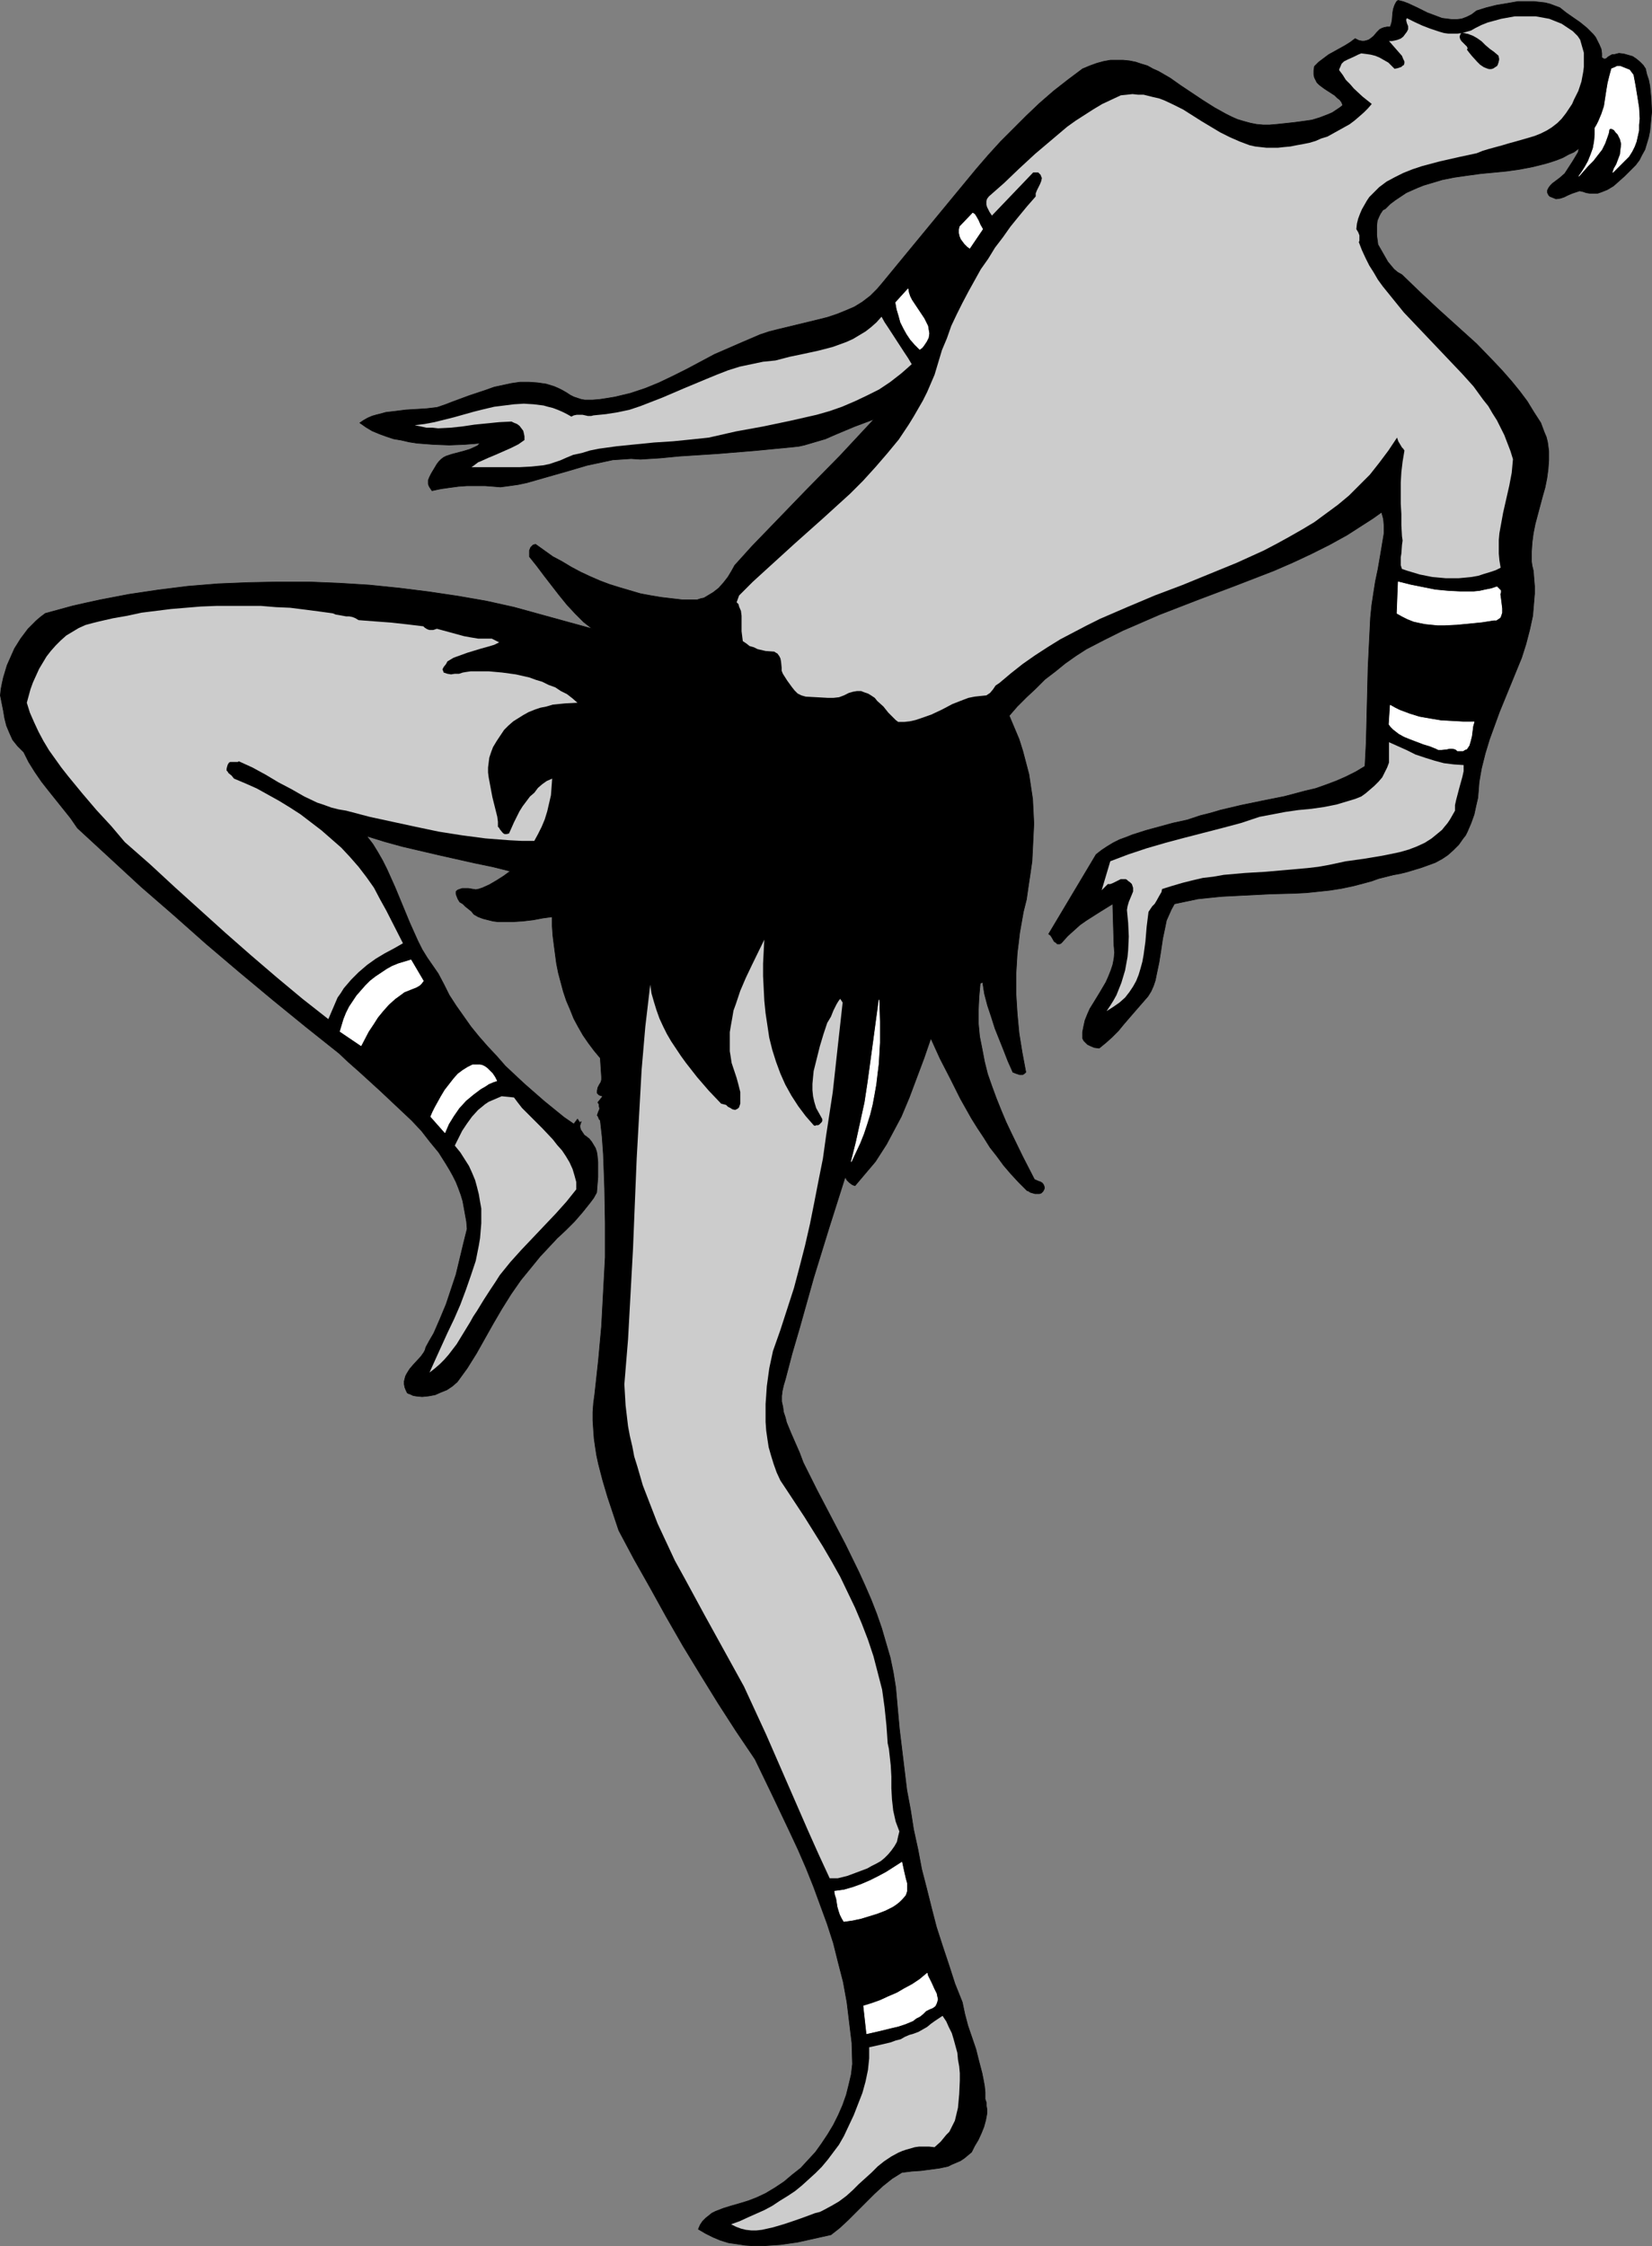 <?xml version="1.0" encoding="UTF-8" standalone="no"?>
<svg
   version="1.0"
   width="114.552mm"
   height="155.711mm"
   id="svg19"
   sodipodi:docname="Tribal Dancer.wmf"
   xmlns:inkscape="http://www.inkscape.org/namespaces/inkscape"
   xmlns:sodipodi="http://sodipodi.sourceforge.net/DTD/sodipodi-0.dtd"
   xmlns="http://www.w3.org/2000/svg"
   xmlns:svg="http://www.w3.org/2000/svg">
  <rect width="100%" height="100%" fill="#808080" stroke="none"/>
  <sodipodi:namedview
     id="namedview19"
     pagecolor="#ffffff"
     bordercolor="#000000"
     borderopacity="0.25"
     inkscape:showpageshadow="2"
     inkscape:pageopacity="0.0"
     inkscape:pagecheckerboard="0"
     inkscape:deskcolor="#d1d1d1"
     inkscape:document-units="mm" />
  <defs
     id="defs1">
    <pattern
       id="WMFhbasepattern"
       patternUnits="userSpaceOnUse"
       width="6"
       height="6"
       x="0"
       y="0" />
  </defs>
  <path
     style="fill:#000000;fill-opacity:1;fill-rule:evenodd;stroke:#000000;stroke-width:0.162px;stroke-linecap:round;stroke-linejoin:round;stroke-miterlimit:4;stroke-dasharray:none;stroke-opacity:1"
     d="m 386.976,2.828 2.586,-0.808 2.586,-0.646 2.909,-0.485 2.747,-0.485 h 2.909 1.293 l 1.454,0.162 1.454,0.162 1.293,0.323 1.293,0.485 1.293,0.485 1.616,1.293 3.717,2.585 1.778,1.454 0.808,0.808 0.808,0.808 0.646,0.808 0.485,0.97 0.485,0.97 0.485,1.131 0.162,1.131 v 1.131 l 0.323,0.162 0.162,0.162 h 0.485 l 0.323,-0.162 0.323,-0.323 0.808,-0.485 0.323,-0.162 h 0.485 l 1.293,-0.323 1.293,0.162 1.131,0.323 1.131,0.323 0.97,0.646 0.97,0.808 0.808,0.808 0.646,0.97 0.323,1.454 0.485,1.454 0.323,1.616 0.323,3.232 0.162,3.555 -0.162,1.616 -0.162,1.778 -0.162,1.616 -0.323,1.616 -0.485,1.616 -0.485,1.616 -0.808,1.454 -0.646,1.293 -0.97,1.293 -1.454,1.454 -1.454,1.454 -1.454,1.293 -1.454,1.293 -1.616,0.97 -0.808,0.323 -0.808,0.323 -0.97,0.323 h -0.97 -0.97 l -0.97,-0.162 -0.485,-0.162 -0.485,-0.162 -0.808,-0.162 -0.97,0.323 -0.97,0.323 -1.131,0.485 -0.97,0.485 -0.97,0.323 -1.131,0.162 -0.808,-0.323 -0.808,-0.323 -0.323,-0.323 -0.162,-0.323 -0.162,-0.323 v -0.646 l 0.323,-0.646 0.485,-0.646 0.485,-0.485 0.646,-0.485 0.646,-0.485 0.646,-0.485 1.293,-1.131 2.101,-3.232 0.97,-1.616 0.485,-0.808 0.162,-0.97 -1.293,0.97 -1.454,0.646 -1.454,0.808 -1.616,0.646 -1.454,0.485 -1.616,0.485 -3.232,0.808 -3.394,0.646 -3.394,0.485 -6.788,0.646 -3.555,0.485 -3.394,0.485 -3.232,0.646 -3.232,0.97 -1.616,0.485 -1.616,0.646 -1.454,0.646 -1.454,0.646 -1.454,0.97 -1.454,0.97 -1.293,0.97 -1.293,1.293 -0.646,0.323 -0.323,0.485 -0.323,0.485 -0.323,0.646 -0.485,1.131 -0.162,1.293 v 1.293 1.293 l 0.323,2.424 1.293,2.262 1.293,2.262 0.808,0.97 0.808,0.97 0.97,0.808 1.131,0.646 4.687,4.525 4.848,4.525 5.01,4.525 5.01,4.525 4.687,4.848 2.263,2.424 2.263,2.585 2.101,2.585 1.939,2.585 1.778,2.909 1.778,2.747 0.485,1.293 0.485,1.293 0.485,1.131 0.323,1.293 0.162,1.131 0.162,1.293 v 2.424 l -0.162,2.262 -0.323,2.424 -0.485,2.424 -0.646,2.262 -0.646,2.424 -0.646,2.424 -0.646,2.424 -0.485,2.424 -0.323,2.424 -0.162,2.424 v 2.585 l 0.162,1.131 0.323,1.293 0.162,2.101 0.162,1.939 v 1.939 l -0.162,1.939 -0.162,1.939 -0.162,1.939 -0.808,3.717 -0.97,3.717 -1.131,3.555 -1.454,3.555 -1.454,3.555 -2.909,7.11 -1.293,3.555 -1.293,3.555 -1.131,3.717 -0.97,3.878 -0.323,1.778 -0.323,1.939 -0.162,2.101 -0.162,1.939 -0.485,2.101 -0.485,2.262 -0.808,2.262 -0.97,2.262 -0.485,0.97 -0.646,0.808 -1.131,1.616 -1.454,1.454 -1.454,1.293 -1.454,0.97 -1.778,0.97 -1.778,0.646 -1.778,0.646 -3.717,1.131 -1.939,0.485 -1.778,0.323 -3.879,0.97 -1.778,0.646 -1.778,0.485 -3.071,0.808 -3.071,0.646 -3.071,0.485 -3.071,0.323 -3.071,0.323 -3.232,0.162 -6.303,0.162 -6.303,0.323 -6.303,0.323 -3.232,0.323 -3.071,0.323 -3.071,0.646 -3.071,0.646 -0.808,1.454 -0.646,1.454 -0.646,1.454 -0.323,1.616 -0.646,3.07 -0.485,3.232 -0.485,3.07 -0.646,3.07 -0.323,1.616 -0.485,1.454 -0.646,1.454 -0.808,1.293 -3.232,3.717 -3.071,3.555 -1.454,1.778 -1.616,1.616 -1.616,1.454 -1.778,1.454 -1.293,-0.162 -1.131,-0.485 -0.646,-0.323 -0.485,-0.485 -0.485,-0.485 -0.323,-0.646 v -1.616 l 0.323,-1.616 0.323,-1.454 0.646,-1.616 0.646,-1.454 0.808,-1.293 1.778,-2.909 1.616,-2.747 0.646,-1.454 0.646,-1.616 0.485,-1.454 0.323,-1.616 0.162,-1.616 -0.162,-1.778 -0.323,-10.988 v 0 l -3.394,2.101 -3.555,2.262 -1.616,1.131 -1.616,1.454 -1.616,1.454 -1.454,1.616 -0.323,0.323 -0.323,0.162 h -0.646 l -0.323,-0.323 -0.485,-0.323 -0.646,-1.131 -0.323,-0.485 -0.485,-0.323 12.444,-20.845 1.454,-1.131 1.454,-0.97 1.616,-0.97 1.616,-0.808 1.778,-0.646 1.616,-0.646 3.555,-1.131 3.555,-0.97 3.555,-0.97 3.717,-0.808 3.394,-1.131 2.586,-0.646 2.747,-0.808 5.495,-1.293 5.495,-1.131 5.656,-1.131 5.495,-1.454 2.747,-0.646 2.747,-0.97 2.586,-0.97 2.586,-1.131 2.586,-1.293 2.424,-1.454 0.323,-6.302 0.162,-6.464 0.323,-13.089 0.323,-6.625 0.323,-6.464 0.323,-3.232 0.485,-3.232 0.485,-3.07 0.646,-3.07 0.646,-3.717 0.646,-3.878 0.323,-1.939 v -1.939 l -0.162,-1.778 -0.485,-1.778 -2.263,1.616 -2.263,1.454 -4.525,2.909 -4.687,2.585 -4.848,2.424 -4.848,2.262 -4.848,2.101 -5.01,1.939 -5.01,1.939 -9.858,3.717 -10.02,3.878 -4.848,2.101 -4.848,2.101 -4.848,2.424 -4.687,2.424 -2.747,1.778 -2.747,1.939 -2.586,2.101 -2.747,2.101 -2.424,2.424 -2.424,2.262 -2.424,2.424 -2.101,2.424 1.293,3.07 1.293,3.07 0.97,3.07 0.808,3.07 0.808,3.07 0.485,3.232 0.485,3.232 0.162,3.232 0.162,3.232 -0.162,3.232 -0.162,3.393 -0.162,3.232 -0.485,3.393 -0.485,3.232 -0.485,3.393 -0.808,3.232 -0.485,2.747 -0.485,2.747 -0.323,2.747 -0.323,2.585 -0.162,2.747 -0.162,2.585 v 5.332 l 0.323,5.171 0.485,5.171 0.808,5.009 0.97,5.171 -0.323,0.323 -0.485,0.323 h -0.485 -0.323 l -0.97,-0.323 -0.808,-0.323 -1.293,-2.909 -1.131,-2.909 -2.263,-5.656 -0.97,-3.07 -0.97,-2.909 -0.808,-3.07 -0.485,-3.07 -0.646,0.323 -0.323,3.555 -0.162,3.393 v 3.555 l 0.323,3.393 0.646,3.232 0.646,3.393 0.808,3.232 1.131,3.232 1.131,3.07 1.293,3.232 1.293,3.07 1.454,3.07 2.909,5.979 3.071,5.979 1.131,0.485 0.485,0.162 0.485,0.323 0.323,0.485 0.162,0.485 v 0.485 l -0.162,0.323 -0.162,0.323 -0.485,0.485 -0.485,0.162 h -0.646 -0.485 l -1.131,-0.323 -0.323,-0.162 -0.162,-0.162 -0.485,-0.162 -2.101,-2.101 -2.101,-2.262 -1.939,-2.262 -1.778,-2.424 -1.778,-2.262 -1.616,-2.585 -1.616,-2.424 -1.616,-2.585 -2.909,-5.171 -2.586,-5.171 -2.747,-5.333 -2.424,-5.333 -1.778,5.171 -1.939,5.171 -1.939,5.171 -2.101,5.009 -1.293,2.424 -1.293,2.424 -1.293,2.424 -1.454,2.262 -1.454,2.262 -1.778,2.101 -1.778,2.101 -1.778,2.101 -0.485,-0.162 -0.323,-0.162 -0.646,-0.485 -0.646,-0.646 -0.485,-0.808 -2.101,6.625 -2.101,6.625 -4.04,13.089 -3.717,13.25 -1.939,6.625 -1.778,6.787 -0.485,1.616 -0.323,1.454 -0.162,1.293 v 1.454 l 0.323,1.454 0.162,1.293 0.485,1.454 0.323,1.293 1.131,2.747 1.131,2.585 1.131,2.585 0.97,2.585 3.555,7.11 3.717,7.11 3.717,7.11 3.555,7.272 1.616,3.555 1.616,3.717 1.454,3.717 1.293,3.717 1.131,3.878 1.131,3.878 0.808,3.878 0.646,4.04 0.485,5.494 0.485,5.332 0.646,5.333 0.646,5.333 0.646,5.333 0.97,5.171 0.808,5.171 1.131,5.171 0.97,5.171 1.293,5.009 1.293,5.171 1.293,5.009 1.616,5.009 1.616,4.848 1.616,5.009 1.939,4.848 0.646,3.07 0.808,3.07 2.101,6.14 0.808,3.232 0.808,3.07 0.323,1.616 0.323,1.778 0.162,1.616 v 1.778 l 0.323,0.97 v 0.808 l 0.162,0.97 v 0.97 l -0.323,1.778 -0.485,1.778 -0.646,1.616 -0.808,1.778 -0.97,1.616 -0.808,1.616 -0.97,0.808 -0.97,0.808 -0.97,0.646 -1.131,0.485 -1.131,0.485 -0.97,0.485 -2.263,0.485 -2.424,0.323 -2.424,0.323 -2.424,0.162 -2.586,0.323 -1.293,0.808 -1.293,0.808 -2.424,1.939 -2.263,2.101 -2.263,2.262 -2.263,2.262 -2.263,2.262 -2.263,2.101 -2.263,1.778 -4.363,0.97 -4.363,0.97 -4.525,0.646 -2.424,0.162 -2.263,0.162 h -2.263 l -2.263,-0.162 -2.101,-0.323 -2.263,-0.323 -2.101,-0.646 -1.939,-0.808 -1.939,-0.97 -1.939,-1.131 0.485,-1.131 0.646,-0.97 0.808,-0.808 0.808,-0.646 0.808,-0.646 0.97,-0.485 2.101,-0.808 2.101,-0.646 2.263,-0.646 2.101,-0.646 2.101,-0.808 2.424,-1.131 2.424,-1.454 2.424,-1.616 2.101,-1.778 2.263,-1.778 1.939,-2.101 1.939,-2.101 1.616,-2.262 1.616,-2.424 1.454,-2.424 1.293,-2.585 1.131,-2.585 0.97,-2.747 0.646,-2.585 0.646,-2.747 0.323,-2.747 -0.162,-5.494 -0.646,-5.332 -0.646,-5.333 -0.97,-5.333 -1.293,-5.009 -1.293,-5.171 -1.616,-5.009 -1.778,-4.848 -1.778,-4.848 -1.939,-4.848 -2.101,-4.848 -2.263,-4.848 -4.525,-9.534 -4.525,-9.372 -5.01,-7.433 -4.687,-7.272 -4.687,-7.595 -4.525,-7.433 -4.363,-7.595 -4.202,-7.595 -4.202,-7.433 -4.04,-7.595 -2.909,-8.726 -1.293,-4.363 -1.131,-4.363 -0.485,-2.262 -0.323,-2.101 -0.323,-2.262 -0.162,-2.262 -0.162,-2.424 v -2.262 l 0.162,-2.262 0.323,-2.424 0.97,-8.888 0.808,-8.888 0.485,-9.049 0.485,-9.049 v -9.049 l -0.162,-9.049 -0.162,-4.525 -0.162,-4.363 -0.323,-4.525 -0.485,-4.363 -0.323,-0.323 -0.162,-0.485 -0.162,-0.323 -0.162,-0.162 0.162,-0.485 0.162,-0.485 0.162,-0.323 0.162,-0.485 -0.162,-0.646 v -0.485 l -0.323,-0.485 1.293,-1.616 -0.485,-0.162 -0.485,-0.162 -0.323,-0.323 -0.162,-0.162 v -0.323 -0.323 l 0.162,-0.808 0.323,-0.646 0.485,-0.808 0.162,-0.646 v -0.323 -0.323 l -0.323,-5.009 -1.616,-1.939 -1.454,-1.939 -1.454,-2.101 -1.293,-2.262 -1.131,-2.101 -0.97,-2.424 -0.97,-2.262 -0.808,-2.424 -0.646,-2.424 -0.646,-2.424 -0.485,-2.424 -0.323,-2.424 -0.323,-2.424 -0.323,-2.585 -0.162,-2.424 v -2.424 l -2.424,0.323 -2.586,0.485 -2.747,0.323 -2.586,0.162 h -2.586 -1.293 l -1.293,-0.162 -1.293,-0.323 -1.293,-0.323 -1.293,-0.485 -1.131,-0.646 -0.646,-0.808 -0.808,-0.646 -0.808,-0.646 -0.323,-0.323 -0.323,-0.323 -0.808,-0.485 -0.485,-0.808 -0.323,-0.808 -0.162,-0.485 v -0.646 l 0.323,-0.323 0.323,-0.162 0.97,-0.323 h 0.808 0.808 l 1.939,0.323 0.808,-0.162 0.97,-0.323 1.778,-0.808 1.939,-1.131 1.778,-1.131 1.778,-1.293 -4.525,-1.131 -4.687,-0.97 -9.373,-2.101 -4.848,-1.131 -4.848,-1.131 -4.687,-1.293 -4.687,-1.454 1.616,2.101 1.293,2.101 1.293,2.262 1.131,2.262 2.101,4.686 1.939,4.686 1.939,4.686 2.101,4.686 1.131,2.262 1.293,2.101 1.454,2.101 1.454,2.101 1.454,2.747 1.454,2.909 1.778,2.747 1.939,2.747 1.939,2.747 2.101,2.585 2.263,2.585 2.424,2.585 2.263,2.585 2.586,2.424 2.424,2.262 2.586,2.262 2.586,2.262 2.586,2.101 2.586,2.101 2.586,1.778 0.97,-1.293 0.646,0.97 0.323,-0.323 -0.162,0.485 -0.162,0.485 v 0.485 l 0.162,0.646 0.323,0.485 0.323,0.485 0.323,0.485 0.485,0.323 0.808,0.646 0.646,0.808 0.485,0.808 0.485,0.808 0.323,0.97 0.162,0.97 0.162,1.778 v 1.939 1.939 l -0.323,4.04 -0.808,1.454 -0.97,1.293 -1.939,2.424 -2.101,2.424 -2.263,2.262 -2.263,2.101 -2.263,2.424 -2.263,2.424 -2.101,2.585 -1.454,1.778 -1.454,1.778 -2.586,3.717 -2.424,3.878 -2.263,3.878 -4.363,7.756 -2.424,3.878 -1.293,1.778 -1.293,1.778 -1.293,1.131 -1.454,0.97 -1.616,0.646 -1.454,0.646 -1.778,0.323 -1.616,0.162 -1.616,-0.162 -0.808,-0.162 -0.646,-0.323 -0.485,-0.162 -0.323,-0.162 -0.162,-0.323 -0.162,-0.323 -0.323,-0.808 -0.162,-0.808 v -0.808 l 0.162,-0.646 0.162,-0.646 0.323,-0.646 0.808,-1.293 0.97,-1.131 1.939,-2.101 0.808,-1.131 0.323,-0.646 0.162,-0.646 0.97,-1.778 1.131,-1.939 1.616,-3.717 1.616,-3.878 1.293,-3.878 1.293,-3.878 0.97,-4.04 0.97,-4.04 0.97,-3.878 -0.162,-1.939 -0.323,-1.778 -0.323,-1.778 -0.323,-1.778 -0.485,-1.616 -0.646,-1.778 -0.646,-1.616 -0.808,-1.616 -0.808,-1.454 -0.97,-1.616 -1.939,-3.07 -2.263,-2.747 -2.263,-2.909 -2.586,-2.747 -2.747,-2.585 -5.495,-5.171 -5.495,-5.009 -2.747,-2.424 -2.586,-2.424 -8.727,-6.948 -8.727,-7.11 -8.727,-7.272 -8.565,-7.272 -8.565,-7.595 -8.565,-7.433 -8.404,-7.756 -8.242,-7.595 -1.778,-2.585 -3.879,-4.848 -1.939,-2.424 -1.778,-2.262 -1.778,-2.585 -1.616,-2.585 -0.646,-1.293 -0.646,-1.293 -0.808,-0.808 -0.808,-0.808 -0.646,-0.808 -0.646,-0.808 -0.808,-1.778 -0.808,-1.939 -0.485,-1.939 -0.323,-1.939 -0.808,-4.04 0.162,-1.616 0.323,-1.616 0.323,-1.454 0.485,-1.616 0.485,-1.616 0.646,-1.454 0.646,-1.454 0.646,-1.454 0.808,-1.293 0.808,-1.293 0.97,-1.293 0.97,-1.293 1.131,-1.131 0.97,-0.97 1.131,-0.97 1.293,-0.97 3.555,-0.97 3.555,-0.97 3.555,-0.808 3.717,-0.808 7.596,-1.454 7.596,-1.131 7.757,-0.97 7.919,-0.646 7.919,-0.323 7.919,-0.162 h 7.919 l 7.919,0.323 7.919,0.485 7.919,0.808 7.757,0.97 7.596,1.131 7.434,1.293 7.272,1.616 20.524,5.656 -2.263,-1.778 -2.263,-2.262 -2.101,-2.262 -2.101,-2.585 -3.879,-5.009 -1.939,-2.585 -1.939,-2.424 v -1.131 -0.485 l 0.323,-0.808 0.323,-0.323 0.323,-0.323 0.646,-0.162 2.263,1.616 2.263,1.616 2.424,1.293 2.424,1.454 2.424,1.293 2.424,1.131 2.586,1.131 2.586,0.97 2.586,0.808 2.747,0.808 2.747,0.808 2.586,0.485 2.909,0.485 2.747,0.323 2.747,0.323 h 2.909 0.97 l 0.97,-0.323 0.808,-0.162 0.808,-0.485 0.808,-0.485 0.808,-0.485 1.454,-1.131 1.293,-1.454 1.131,-1.454 0.97,-1.616 0.808,-1.454 4.525,-5.009 4.687,-4.848 9.212,-9.534 9.212,-9.372 8.889,-9.534 -2.586,0.97 -2.586,0.97 -5.01,2.101 -2.586,1.131 -2.747,0.808 -2.747,0.808 -1.454,0.323 -1.454,0.162 -5.01,0.485 -5.01,0.485 -9.858,0.808 -10.02,0.646 -5.01,0.485 -2.586,0.162 -2.586,0.162 -2.424,-0.162 -2.424,0.162 -2.424,0.162 -2.263,0.485 -2.263,0.485 -2.263,0.485 -4.363,1.293 -2.263,0.646 -2.263,0.646 -4.525,1.293 -2.263,0.646 -2.263,0.485 -2.263,0.323 -2.424,0.323 -1.939,-0.162 -2.101,-0.162 h -2.263 -2.424 l -2.263,0.162 -2.424,0.323 -2.263,0.323 -2.263,0.485 -0.323,-0.485 -0.323,-0.485 -0.162,-0.323 -0.162,-0.485 v -0.97 l 0.323,-0.808 0.485,-0.97 0.485,-0.808 0.485,-0.808 0.485,-0.808 0.485,-0.646 0.646,-0.646 0.646,-0.485 0.646,-0.323 1.454,-0.485 3.071,-0.808 1.616,-0.485 1.454,-0.646 0.646,-0.323 0.646,-0.646 -4.04,0.323 -4.04,0.162 -4.202,-0.162 -4.202,-0.323 -2.101,-0.323 -2.101,-0.485 -1.939,-0.323 -1.939,-0.646 -1.778,-0.646 -1.939,-0.808 -1.616,-0.97 -1.616,-1.131 0.97,-0.646 1.131,-0.646 1.131,-0.485 1.131,-0.323 1.293,-0.323 1.131,-0.323 2.747,-0.323 2.586,-0.323 2.747,-0.162 2.586,-0.162 2.747,-0.323 1.939,-0.646 2.101,-0.808 4.363,-1.616 4.363,-1.454 2.263,-0.808 2.263,-0.485 2.263,-0.485 2.263,-0.323 h 2.263 l 2.263,0.162 2.263,0.323 2.101,0.646 1.131,0.485 0.97,0.485 1.131,0.646 0.97,0.646 0.97,0.485 0.97,0.323 0.97,0.323 0.97,0.162 h 1.939 l 1.939,-0.162 2.101,-0.323 1.939,-0.323 4.04,-0.97 1.939,-0.646 1.939,-0.646 3.555,-1.454 3.717,-1.777 3.555,-1.778 7.272,-3.878 3.717,-1.616 3.717,-1.616 2.263,-0.97 2.263,-0.97 2.424,-0.808 2.586,-0.646 10.02,-2.424 2.586,-0.646 2.424,-0.808 2.424,-0.97 2.263,-0.97 2.101,-1.293 2.101,-1.616 0.808,-0.808 0.97,-0.97 0.97,-1.131 0.808,-0.97 5.98,-7.272 12.121,-14.705 6.141,-7.433 3.071,-3.555 3.232,-3.555 3.394,-3.393 3.394,-3.393 3.394,-3.232 3.717,-3.232 3.717,-2.909 3.879,-2.909 1.939,-0.808 1.778,-0.646 1.778,-0.485 1.778,-0.323 h 1.778 1.616 l 1.616,0.162 1.616,0.323 1.454,0.485 1.616,0.485 1.454,0.808 1.454,0.646 3.071,1.778 2.747,1.939 5.818,3.878 3.071,1.939 2.909,1.616 1.616,0.808 1.454,0.646 1.616,0.485 1.778,0.485 1.616,0.323 1.778,0.162 h 1.616 l 1.939,-0.162 4.525,-0.485 2.424,-0.323 2.263,-0.323 2.101,-0.646 2.101,-0.808 1.131,-0.485 0.97,-0.646 0.97,-0.646 0.808,-0.646 -0.323,-0.808 -0.485,-0.646 -0.646,-0.485 -0.646,-0.646 -2.747,-1.778 -1.293,-0.97 -0.646,-0.646 -0.323,-0.646 -0.323,-0.646 -0.162,-0.808 v -0.97 l 0.162,-1.131 1.131,-1.131 1.293,-0.97 1.293,-0.97 1.454,-0.808 1.454,-0.808 1.454,-0.808 1.293,-0.808 1.293,-0.97 0.97,0.485 0.808,0.162 h 0.646 l 0.646,-0.162 0.485,-0.162 0.485,-0.323 0.808,-0.646 0.808,-0.97 0.808,-0.808 0.646,-0.323 0.485,-0.162 0.808,-0.162 h 0.808 l 0.323,-0.97 0.162,-0.808 0.162,-1.939 0.162,-0.97 0.323,-0.97 0.323,-0.646 0.323,-0.485 0.323,-0.162 1.293,0.323 1.293,0.485 2.424,1.131 2.586,1.293 2.586,0.97 1.293,0.485 1.293,0.162 1.293,0.162 h 1.293 l 1.293,-0.162 1.293,-0.485 1.293,-0.646 z"
     id="path1" />
  <path
     style="fill:#cccccc;fill-opacity:1;fill-rule:evenodd;stroke:none"
     d="m 413.48,9.453 0.646,0.97 0.323,1.131 0.323,1.131 0.323,1.131 v 1.293 1.131 1.293 l -0.162,1.293 -0.485,2.585 -0.808,2.424 -1.131,2.262 -0.485,1.131 -0.646,0.97 -0.97,1.454 -1.131,1.454 -1.131,1.131 -1.454,1.131 -1.293,0.808 -1.616,0.808 -1.616,0.646 -1.616,0.485 -3.394,0.97 -1.778,0.485 -1.616,0.485 -3.555,0.97 -1.616,0.485 -1.616,0.646 -2.263,0.485 -2.263,0.485 -5.01,1.131 -2.424,0.646 -2.424,0.646 -2.424,0.808 -2.424,0.97 -2.263,1.131 -2.101,1.131 -1.939,1.454 -1.778,1.778 -0.808,0.808 -0.646,0.97 -0.646,1.131 -0.646,1.131 -0.485,1.131 -0.485,1.293 -0.323,1.293 -0.162,1.454 0.485,0.808 0.323,0.808 v 0.97 0.485 l -0.162,0.323 0.808,2.101 0.97,2.101 0.97,1.939 1.131,1.778 1.131,1.939 1.293,1.778 2.747,3.393 2.747,3.393 3.071,3.232 3.071,3.232 3.071,3.232 3.071,3.232 3.071,3.232 2.909,3.232 2.586,3.555 1.293,1.616 1.131,1.939 1.131,1.778 0.97,1.939 0.97,1.939 0.808,2.101 0.808,2.101 0.646,2.101 -0.162,1.778 -0.162,1.778 -0.646,3.393 -0.808,3.555 -0.808,3.555 -0.646,3.555 -0.323,1.778 -0.162,1.778 v 1.778 1.778 l 0.162,1.778 0.323,1.939 -1.293,0.646 -1.454,0.485 -1.616,0.485 -1.454,0.485 -1.778,0.323 -1.616,0.162 -1.778,0.162 h -1.616 -1.778 l -1.778,-0.162 -1.778,-0.162 -1.616,-0.323 -1.616,-0.323 -1.616,-0.485 -1.616,-0.485 -1.454,-0.485 -0.323,-0.97 v -0.97 -1.131 l 0.162,-0.97 0.162,-2.262 0.162,-1.131 -0.162,-1.131 -0.162,-2.909 v -2.909 l -0.162,-2.747 v -2.747 -2.747 l 0.162,-2.747 0.323,-2.747 0.485,-2.909 -0.323,-0.485 -0.323,-0.323 -0.485,-0.808 -0.485,-0.808 -0.162,-0.485 -0.162,-0.485 -2.263,3.393 -2.424,3.232 -2.424,3.07 -2.747,2.747 -2.747,2.747 -2.909,2.424 -3.071,2.262 -3.071,2.262 -3.232,1.939 -3.394,1.939 -3.232,1.778 -3.394,1.778 -3.555,1.616 -3.555,1.616 -7.111,2.909 -7.111,2.909 -7.272,2.747 -7.272,3.07 -7.111,3.07 -3.555,1.778 -3.394,1.778 -3.394,1.778 -3.394,2.101 -3.232,2.101 -3.232,2.262 -3.071,2.424 -3.071,2.585 -0.485,0.323 -0.485,0.323 -0.646,0.97 -0.808,0.97 -0.485,0.323 -0.485,0.323 -1.616,0.162 -1.454,0.162 -1.616,0.323 -1.293,0.485 -2.909,1.131 -2.747,1.454 -2.747,1.293 -2.747,0.97 -1.454,0.485 -1.454,0.323 -1.454,0.162 h -1.616 l -0.646,-0.485 -0.646,-0.646 -1.293,-1.293 -1.293,-1.616 -1.616,-1.454 -0.646,-0.808 -0.97,-0.646 -0.808,-0.485 -0.97,-0.323 -0.808,-0.323 h -1.131 l -0.97,0.162 -1.131,0.323 -1.293,0.646 -1.293,0.485 -1.454,0.162 h -1.454 l -2.909,-0.162 -2.909,-0.162 -1.131,-0.323 -0.97,-0.485 -0.808,-0.808 -0.646,-0.808 -1.293,-1.778 -1.131,-1.778 -0.323,-0.808 v -0.808 l -0.162,-1.616 -0.162,-0.808 -0.323,-0.646 -0.485,-0.646 -0.323,-0.162 -0.485,-0.323 -2.263,-0.162 -2.101,-0.485 -0.97,-0.485 -1.131,-0.323 -0.808,-0.646 -0.97,-0.646 -0.162,-1.293 -0.162,-1.293 v -1.454 -1.293 -1.293 l -0.162,-1.293 -0.485,-1.131 -0.162,-0.646 -0.485,-0.485 0.646,-1.778 3.555,-3.555 3.717,-3.393 7.272,-6.625 7.434,-6.625 3.555,-3.232 3.555,-3.232 3.394,-3.393 3.232,-3.555 3.071,-3.555 3.071,-3.717 2.586,-3.878 1.293,-2.101 2.424,-4.201 1.131,-2.262 0.97,-2.262 0.97,-2.262 0.97,-3.232 0.97,-3.232 1.293,-3.07 1.131,-3.232 1.454,-3.07 1.454,-2.909 1.616,-3.07 1.616,-2.909 1.616,-2.909 1.939,-2.747 1.778,-2.909 2.101,-2.747 1.939,-2.747 2.101,-2.585 2.263,-2.747 2.263,-2.585 v -0.808 l 0.323,-0.808 0.485,-0.97 0.323,-0.646 0.323,-0.808 0.162,-0.808 -0.162,-0.323 -0.162,-0.485 -0.323,-0.323 -0.323,-0.323 h -1.293 l -10.828,11.311 -0.323,-0.485 -0.323,-0.485 -0.646,-1.293 -0.162,-0.646 v -0.808 l 0.162,-0.646 0.485,-0.646 4.04,-3.555 3.879,-3.717 4.202,-3.878 4.202,-3.555 4.202,-3.555 2.263,-1.616 2.263,-1.454 2.263,-1.454 2.424,-1.454 2.424,-1.131 2.424,-1.131 1.616,-0.162 1.454,-0.162 1.454,0.162 h 1.454 l 1.293,0.323 1.293,0.323 1.454,0.323 1.293,0.485 2.424,1.131 2.586,1.293 4.848,3.07 4.848,2.909 2.586,1.293 2.586,1.131 1.293,0.485 1.293,0.485 1.454,0.323 1.454,0.162 1.454,0.162 h 1.454 1.616 l 1.454,-0.162 1.778,-0.162 1.616,-0.323 1.778,-0.323 1.616,-0.323 1.616,-0.485 1.454,-0.646 1.616,-0.485 1.454,-0.808 1.454,-0.808 1.454,-0.808 1.454,-0.808 1.293,-0.97 1.131,-0.97 1.293,-1.131 1.131,-1.131 0.97,-1.131 -2.424,-1.939 -2.263,-2.101 -0.97,-1.131 -1.131,-1.131 -0.808,-1.293 -0.97,-1.293 0.162,-0.485 0.162,-0.323 0.323,-0.808 0.646,-0.646 0.97,-0.485 1.778,-0.808 0.97,-0.485 0.808,-0.323 1.293,0.162 1.131,0.162 1.293,0.323 1.131,0.485 1.131,0.646 1.131,0.646 0.808,0.808 0.808,0.808 0.808,-0.162 0.97,-0.323 0.323,-0.323 0.323,-0.162 0.162,-0.485 v -0.485 l -0.323,-0.646 -0.323,-0.808 -1.131,-1.293 -1.131,-1.293 -1.131,-1.293 h 0.808 l 0.808,-0.162 0.646,-0.162 0.808,-0.323 0.646,-0.485 0.485,-0.646 0.485,-0.646 0.323,-0.646 V 7.191 6.868 L 368.714,6.06 368.552,5.413 V 5.09 l 0.162,-0.323 1.939,0.97 2.101,0.97 2.101,0.808 2.424,0.808 1.131,0.323 1.131,0.162 h 1.293 1.131 l 1.293,-0.162 1.131,-0.323 1.131,-0.323 1.131,-0.646 1.616,-0.808 1.616,-0.646 1.778,-0.485 1.778,-0.485 1.778,-0.323 1.778,-0.323 h 1.939 1.778 1.778 l 1.778,0.323 1.778,0.323 1.616,0.646 1.616,0.646 1.454,0.97 1.454,0.97 z"
     id="path2" />
  <path
     style="fill:#000000;fill-opacity:1;fill-rule:evenodd;stroke:#000000;stroke-width:0.162px;stroke-linecap:round;stroke-linejoin:round;stroke-miterlimit:4;stroke-dasharray:none;stroke-opacity:1"
     d="m 392.632,14.624 0.162,0.646 v 0.485 l -0.162,0.646 -0.162,0.485 -0.162,0.323 -0.485,0.323 -0.485,0.323 -0.485,0.162 h -0.646 l -0.485,-0.162 -0.808,-0.323 -0.97,-0.646 -0.808,-0.808 -1.454,-1.616 -0.646,-0.808 -0.485,-0.646 0.162,-0.323 -0.162,-0.485 -0.485,-0.485 -0.97,-0.97 -0.323,-0.485 -0.162,-0.646 0.162,-0.485 0.162,-0.323 0.323,-0.162 1.454,0.323 1.293,0.485 1.131,0.646 1.131,0.808 0.97,0.97 1.131,0.97 1.131,0.808 z"
     id="path3" />
  <path
     style="fill:#ffffff;fill-opacity:1;fill-rule:evenodd;stroke:#ffffff;stroke-width:0.162px;stroke-linecap:round;stroke-linejoin:round;stroke-miterlimit:4;stroke-dasharray:none;stroke-opacity:1"
     d="m 428.025,19.633 0.485,2.585 0.485,2.909 0.485,3.07 0.162,2.909 -0.162,1.616 v 1.454 l -0.323,1.454 -0.323,1.454 -0.485,1.293 -0.646,1.293 -0.808,1.293 -1.131,1.131 -3.071,3.07 0.323,-0.97 0.646,-1.131 0.485,-1.293 0.485,-1.293 0.162,-1.454 0.162,-1.293 -0.162,-0.646 -0.162,-0.646 -0.323,-0.646 -0.323,-0.646 -0.485,-0.485 -0.485,-0.646 -0.323,-0.162 -0.323,-0.162 h -0.323 l -0.323,0.162 -0.162,0.97 -0.323,0.97 -0.646,1.778 -0.808,1.616 -1.131,1.454 -1.131,1.454 -1.293,1.293 -2.424,2.747 0.808,-1.131 0.808,-1.293 0.808,-1.454 0.646,-1.616 0.646,-1.778 0.323,-1.778 0.162,-1.778 v -1.778 l 0.485,-0.808 0.485,-0.97 0.808,-1.939 0.646,-1.939 0.323,-2.101 0.323,-2.101 0.323,-1.939 0.485,-1.939 0.485,-1.778 0.808,-0.323 0.646,-0.323 h 0.808 l 0.808,0.323 0.808,0.323 0.808,0.323 0.485,0.646 z"
     id="path4" />
  <path
     style="fill:#ffffff;fill-opacity:1;fill-rule:evenodd;stroke:#ffffff;stroke-width:0.162px;stroke-linecap:round;stroke-linejoin:round;stroke-miterlimit:4;stroke-dasharray:none;stroke-opacity:1"
     d="m 257.526,60.031 -3.394,5.009 -0.646,-0.485 -0.646,-0.646 -0.485,-0.646 -0.485,-0.646 -0.323,-0.808 -0.162,-0.808 V 60.193 l 0.162,-0.808 3.394,-3.555 0.485,0.323 0.323,0.485 0.646,1.131 0.485,1.131 z"
     id="path5" />
  <path
     style="fill:#ffffff;fill-opacity:1;fill-rule:evenodd;stroke:#ffffff;stroke-width:0.162px;stroke-linecap:round;stroke-linejoin:round;stroke-miterlimit:4;stroke-dasharray:none;stroke-opacity:1"
     d="m 241.042,91.541 -1.293,-1.293 -1.131,-1.293 -0.97,-1.454 -0.808,-1.454 -0.808,-1.616 -0.485,-1.778 -0.485,-1.616 -0.323,-1.778 3.232,-3.555 0.162,0.97 0.323,0.97 0.485,0.97 0.646,0.97 2.586,3.878 0.485,0.97 0.485,0.97 0.162,0.97 0.162,0.97 -0.162,1.131 -0.485,0.97 -0.646,0.97 -0.485,0.646 z"
     id="path6" />
  <path
     style="fill:#cccccc;fill-opacity:1;fill-rule:evenodd;stroke:none"
     d="m 238.941,95.42 -1.454,1.293 -1.293,1.131 -1.454,1.131 -1.454,1.131 -2.909,1.939 -3.232,1.616 -3.071,1.454 -3.394,1.454 -3.232,1.131 -3.394,0.97 -3.555,0.808 -3.555,0.808 -6.949,1.454 -7.111,1.293 -7.111,1.616 -4.525,0.485 -4.848,0.485 -5.01,0.323 -4.848,0.485 -4.848,0.485 -4.687,0.646 -2.424,0.485 -2.101,0.646 -2.263,0.485 -1.939,0.808 -1.454,0.646 -1.454,0.485 -1.454,0.485 -1.616,0.323 -3.071,0.323 -3.071,0.162 h -6.303 -3.232 -3.071 l 0.485,-0.323 0.646,-0.485 0.646,-0.485 0.808,-0.323 1.778,-0.808 1.939,-0.808 4.04,-1.778 1.939,-0.97 1.616,-1.131 v -0.97 l -0.162,-0.808 -0.162,-0.646 -0.485,-0.646 -0.485,-0.646 -0.646,-0.485 -0.808,-0.323 -0.646,-0.323 -3.232,0.162 -3.232,0.323 -3.232,0.323 -3.232,0.485 -3.071,0.323 -3.232,0.162 -1.454,-0.162 h -1.616 l -1.454,-0.323 -1.616,-0.323 2.586,-0.323 2.586,-0.485 5.172,-1.293 5.172,-1.454 2.586,-0.646 2.747,-0.646 2.586,-0.323 2.586,-0.323 2.586,-0.162 2.586,0.162 2.586,0.323 1.131,0.323 1.293,0.323 1.293,0.485 1.131,0.485 1.293,0.646 1.131,0.646 0.646,-0.323 0.808,-0.162 h 0.646 0.808 l 1.454,0.323 h 0.808 l 0.646,-0.162 3.232,-0.323 3.071,-0.485 3.071,-0.646 2.909,-0.97 2.909,-1.131 2.909,-1.131 5.656,-2.424 5.818,-2.424 2.747,-1.131 2.909,-1.131 3.071,-0.97 3.071,-0.646 3.071,-0.646 3.232,-0.323 3.717,-0.97 3.879,-0.808 3.717,-0.808 3.717,-0.97 3.555,-1.293 1.778,-0.808 1.616,-0.97 1.616,-0.97 1.454,-1.131 1.454,-1.293 1.293,-1.454 0.808,1.454 0.97,1.454 2.101,3.232 2.101,3.232 0.97,1.454 z"
     id="path7" />
  <path
     style="fill:#ffffff;fill-opacity:1;fill-rule:evenodd;stroke:#ffffff;stroke-width:0.162px;stroke-linecap:round;stroke-linejoin:round;stroke-miterlimit:4;stroke-dasharray:none;stroke-opacity:1"
     d="m 392.309,153.754 0.97,0.97 v 0.485 l -0.162,0.485 0.162,1.131 0.162,1.293 0.162,1.293 v 1.131 l -0.162,0.485 -0.162,0.485 -0.162,0.323 -0.485,0.323 -0.485,0.323 h -0.646 l -3.071,0.485 -3.232,0.323 -3.394,0.323 -3.232,0.162 h -1.778 l -1.616,-0.162 -1.616,-0.162 -1.616,-0.323 -1.454,-0.323 -1.616,-0.646 -1.293,-0.646 -1.454,-0.808 0.323,-8.241 3.232,0.808 3.232,0.646 3.232,0.646 3.394,0.323 3.232,0.162 h 1.778 1.616 l 1.616,-0.162 1.454,-0.323 1.616,-0.323 z"
     id="path8" />
  <path
     style="fill:#cccccc;fill-opacity:1;fill-rule:evenodd;stroke:none"
     d="m 93.976,162.48 2.101,0.162 2.101,0.162 4.363,0.323 4.363,0.485 4.04,0.485 0.323,0.323 0.485,0.323 0.323,0.162 0.485,0.162 h 0.97 l 0.97,-0.323 3.555,0.97 3.555,0.97 1.778,0.323 1.939,0.323 h 1.778 1.778 l 1.939,0.97 -1.293,0.646 -1.616,0.485 -1.778,0.485 -3.717,1.131 -1.778,0.646 -1.778,0.646 -1.616,0.97 -0.162,0.323 -0.162,0.323 -0.646,0.808 -0.162,0.323 -0.162,0.323 0.162,0.323 0.162,0.485 0.97,0.323 0.97,0.162 0.97,-0.162 h 1.131 l 0.97,-0.323 0.97,-0.162 1.131,-0.162 h 1.131 3.555 l 3.555,0.323 3.555,0.485 3.555,0.808 1.778,0.646 1.616,0.485 1.616,0.808 1.778,0.646 1.454,0.97 1.616,0.808 1.454,1.131 1.293,1.131 -3.232,0.162 -3.232,0.323 -1.616,0.485 -1.616,0.323 -1.454,0.485 -1.616,0.646 -1.454,0.808 -1.293,0.808 -1.293,0.808 -1.293,1.131 -1.131,1.131 -0.97,1.454 -0.97,1.454 -0.97,1.616 -0.485,1.293 -0.485,1.454 -0.162,1.293 -0.162,1.293 v 1.293 l 0.162,1.293 0.485,2.585 0.485,2.585 0.646,2.585 0.646,2.585 0.162,1.293 v 1.293 l 0.323,0.323 0.162,0.323 0.646,0.808 0.323,0.323 0.323,0.162 h 0.485 l 0.646,-0.162 1.293,-2.909 1.454,-2.909 0.808,-1.293 0.97,-1.293 0.97,-1.293 1.131,-0.97 0.97,-1.293 1.131,-0.97 1.131,-0.808 1.454,-0.646 -0.162,2.262 -0.162,2.101 -0.485,2.101 -0.485,2.101 -0.646,2.101 -0.808,1.939 -0.97,1.939 -0.97,1.778 h -3.232 l -3.232,-0.162 -6.303,-0.485 -6.141,-0.808 -6.141,-0.97 -6.141,-1.293 -5.98,-1.293 -5.98,-1.293 -6.141,-1.616 -1.939,-0.323 -1.939,-0.485 -1.778,-0.646 -1.939,-0.646 -3.394,-1.616 -3.394,-1.939 -3.394,-1.778 -3.232,-1.939 -3.555,-1.939 -1.778,-0.808 -1.778,-0.808 -0.323,0.162 h -1.454 -0.485 l -0.323,0.162 -0.323,0.485 -0.162,0.485 -0.162,0.646 v 0.485 l 0.323,0.323 0.162,0.323 0.808,0.646 0.646,0.808 3.071,1.293 2.909,1.293 2.909,1.616 2.909,1.616 2.909,1.778 2.747,1.778 2.747,2.101 2.747,2.101 2.586,2.262 2.586,2.262 2.263,2.424 2.263,2.585 2.101,2.747 1.939,2.747 1.616,3.07 1.616,2.909 4.363,8.564 -2.263,1.293 -2.424,1.293 -2.424,1.454 -2.263,1.616 -2.263,1.939 -1.939,1.939 -1.939,2.262 -0.808,1.293 -0.808,1.131 v 0 l -2.424,5.656 -6.788,-5.333 -6.788,-5.656 -6.788,-5.817 -6.626,-5.817 -13.252,-11.958 -6.464,-5.979 -6.626,-5.817 -3.555,-4.201 -3.879,-4.201 -3.717,-4.363 -3.717,-4.525 -1.778,-2.262 -1.616,-2.262 -1.616,-2.262 -1.454,-2.424 -1.293,-2.424 -1.131,-2.424 -1.131,-2.585 -0.808,-2.585 0.485,-1.778 0.485,-1.778 0.646,-1.778 0.808,-1.778 0.808,-1.778 0.97,-1.616 0.97,-1.616 1.131,-1.454 1.293,-1.454 1.293,-1.293 1.454,-1.293 1.616,-0.97 1.616,-0.97 1.778,-0.808 1.778,-0.485 1.939,-0.485 3.555,-0.808 3.717,-0.646 3.717,-0.808 3.879,-0.485 3.879,-0.485 3.879,-0.323 3.879,-0.323 4.04,-0.162 h 3.879 3.879 4.04 l 3.879,0.323 3.717,0.162 3.879,0.485 3.717,0.485 3.555,0.485 0.808,0.323 0.97,0.162 1.778,0.323 h 0.808 l 0.808,0.162 0.808,0.323 z"
     id="path9" />
  <path
     style="fill:#ffffff;fill-opacity:1;fill-rule:evenodd;stroke:#ffffff;stroke-width:0.162px;stroke-linecap:round;stroke-linejoin:round;stroke-miterlimit:4;stroke-dasharray:none;stroke-opacity:1"
     d="m 386.329,189.142 -0.323,1.131 -0.162,1.293 -0.162,1.293 -0.323,1.293 -0.323,1.131 -0.323,0.485 -0.323,0.485 -0.485,0.162 -0.485,0.323 h -0.646 -0.808 l -0.323,-0.323 -0.323,-0.162 -0.646,-0.162 h -0.808 l -0.646,0.162 -1.454,0.162 h -0.808 l -0.646,-0.323 -1.616,-0.646 -1.616,-0.485 -3.394,-1.293 -1.616,-0.646 -1.454,-0.808 -1.454,-1.131 -0.646,-0.646 -0.485,-0.646 0.323,-5.009 1.131,0.646 1.293,0.646 2.586,0.97 2.586,0.808 2.747,0.485 2.909,0.485 2.909,0.162 2.909,0.162 z"
     id="path10" />
  <path
     style="fill:#cccccc;fill-opacity:1;fill-rule:evenodd;stroke:none"
     d="m 383.582,200.454 v 1.616 l -0.323,1.454 -0.808,2.909 -0.808,3.07 -0.323,1.454 v 1.454 l -0.646,1.131 -0.646,1.131 -0.646,0.97 -0.808,0.97 -0.646,0.808 -0.97,0.808 -1.778,1.454 -1.778,1.131 -2.101,0.97 -2.101,0.808 -2.263,0.646 -2.263,0.485 -2.424,0.485 -4.848,0.808 -4.687,0.646 -2.263,0.485 -2.263,0.485 -2.747,0.485 -2.747,0.323 -5.495,0.485 -5.495,0.485 -5.495,0.323 -5.495,0.485 -2.747,0.485 -2.747,0.323 -2.747,0.646 -2.586,0.646 -2.747,0.808 -2.586,0.808 -0.162,0.808 -0.485,0.808 -0.808,1.454 -0.485,0.808 -0.646,0.646 -0.97,1.454 -0.485,3.878 -0.162,1.939 -0.162,1.939 -0.485,3.555 -0.323,1.778 -0.485,1.778 -0.485,1.616 -0.646,1.616 -0.808,1.454 -0.97,1.454 -1.131,1.454 -1.454,1.293 -1.616,1.131 -1.778,1.131 0.97,-1.454 0.808,-1.293 0.808,-1.454 0.646,-1.616 0.646,-1.616 0.485,-1.616 0.485,-1.616 0.323,-1.778 0.323,-1.778 0.162,-1.778 0.162,-3.555 -0.162,-3.555 -0.323,-3.393 0.162,-0.97 0.323,-1.131 0.808,-1.939 0.323,-0.808 v -0.97 l -0.162,-0.485 -0.162,-0.485 -0.485,-0.485 -0.485,-0.323 -0.323,-0.323 -0.323,-0.162 h -0.646 -0.646 l -0.646,0.323 -0.646,0.323 -0.646,0.323 -0.808,0.323 h -0.646 l -1.616,1.616 2.263,-7.595 4.687,-1.778 4.848,-1.616 5.01,-1.454 4.848,-1.293 5.01,-1.293 5.01,-1.293 4.848,-1.293 4.848,-1.616 3.394,-0.646 3.394,-0.646 3.394,-0.485 3.394,-0.323 3.394,-0.485 3.232,-0.646 3.232,-0.97 1.616,-0.485 1.616,-0.646 1.131,-0.808 1.131,-0.97 1.131,-0.97 1.131,-1.131 0.97,-1.131 0.646,-1.293 0.646,-1.293 0.485,-1.293 v -5.332 l 4.687,2.101 2.263,1.131 2.424,0.808 2.586,0.808 2.424,0.646 2.586,0.323 z"
     id="path11" />
  <path
     style="fill:#cccccc;fill-opacity:1;fill-rule:evenodd;stroke:none"
     d="m 213.245,294.823 0.323,0.162 0.323,-0.162 h 0.485 l 0.323,-0.162 0.323,-0.323 0.323,-0.323 0.162,-0.323 v -0.485 l -0.808,-1.454 -0.808,-1.454 -0.485,-1.616 -0.323,-1.454 -0.162,-1.616 v -1.616 l 0.162,-1.778 0.162,-1.616 0.808,-3.232 0.808,-3.232 0.97,-3.232 0.485,-1.454 0.485,-1.454 0.485,-0.808 0.485,-0.808 0.646,-1.616 0.808,-1.616 0.485,-0.808 0.485,-0.646 0.646,0.97 -1.293,11.635 -1.293,11.796 -1.778,11.635 -0.808,5.817 -1.131,5.656 -1.131,5.817 -1.131,5.656 -1.293,5.656 -1.454,5.656 -1.454,5.494 -1.778,5.494 -1.778,5.494 -1.939,5.494 -0.97,4.525 -0.646,4.686 -0.162,2.424 -0.162,2.262 v 2.262 2.424 l 0.162,2.262 0.323,2.262 0.323,2.101 0.646,2.262 0.646,2.101 0.808,2.262 0.97,2.101 1.293,1.939 5.01,7.595 2.424,3.878 2.424,3.878 2.263,3.878 2.263,4.04 1.939,4.04 1.939,4.04 1.778,4.201 1.616,4.201 1.454,4.363 1.131,4.363 1.131,4.363 0.646,4.686 0.485,4.686 0.162,2.262 0.162,2.424 0.323,1.454 0.162,1.454 0.323,2.909 0.162,2.909 v 1.454 1.616 l 0.162,2.909 0.323,2.909 0.323,1.454 0.323,1.454 0.485,1.293 0.485,1.293 -0.323,1.293 -0.323,1.454 -0.646,1.131 -0.808,1.131 -0.808,0.97 -0.97,0.97 -0.97,0.808 -1.131,0.646 -1.293,0.646 -1.131,0.646 -2.586,0.97 -2.586,0.97 -2.586,0.646 h -2.101 l -2.909,-6.302 -2.747,-6.14 -10.989,-25.208 -2.909,-6.302 -2.909,-6.302 -5.172,-9.372 -5.172,-9.372 -5.172,-9.534 -2.586,-4.686 -2.263,-4.848 -2.263,-4.848 -1.939,-5.009 -1.939,-5.009 -1.454,-5.009 -0.808,-2.585 -0.485,-2.585 -0.646,-2.747 -0.485,-2.585 -0.323,-2.747 -0.323,-2.747 -0.162,-2.747 -0.162,-2.747 0.97,-11.796 0.646,-11.796 0.646,-11.796 0.485,-11.958 0.485,-11.796 0.646,-11.635 0.646,-11.635 0.97,-11.311 1.293,-10.988 0.323,2.262 0.646,2.262 0.646,2.101 0.808,2.262 0.97,2.101 0.97,1.939 1.131,1.939 1.293,1.939 1.293,1.939 1.293,1.778 2.909,3.717 3.071,3.555 3.232,3.393 0.646,0.162 0.646,0.162 0.485,0.485 0.646,0.323 0.485,0.323 0.646,0.162 h 0.162 l 0.646,-0.323 0.323,-0.323 0.323,-0.97 v -1.131 -0.97 -0.97 l -0.485,-1.939 -0.485,-1.778 -0.646,-1.939 -0.646,-1.939 -0.323,-2.101 -0.162,-0.97 v -1.131 -1.939 -1.939 l 0.323,-1.939 0.323,-1.778 0.323,-1.939 0.646,-1.778 1.131,-3.393 1.454,-3.393 1.616,-3.393 3.232,-6.625 -0.162,3.07 -0.162,3.232 v 3.232 l 0.162,3.232 0.162,3.232 0.323,3.232 0.485,3.232 0.485,3.232 0.808,3.232 0.97,3.07 1.131,3.07 1.293,2.909 1.616,2.909 1.778,2.747 1.939,2.585 z"
     id="path12" />
  <path
     style="fill:#ffffff;fill-opacity:1;fill-rule:evenodd;stroke:#ffffff;stroke-width:0.162px;stroke-linecap:round;stroke-linejoin:round;stroke-miterlimit:4;stroke-dasharray:none;stroke-opacity:1"
     d="m 110.945,257.011 -0.485,0.646 -0.485,0.485 -0.808,0.485 -1.616,0.646 -0.808,0.323 -0.808,0.323 -0.646,0.485 -1.778,1.293 -1.616,1.454 -1.454,1.616 -1.455,1.778 -1.131,1.778 -1.293,1.939 -1.939,3.717 -5.495,-3.717 0.485,-1.616 0.485,-1.616 0.646,-1.616 0.808,-1.616 0.97,-1.454 0.97,-1.454 1.131,-1.293 1.131,-1.293 1.293,-1.293 1.454,-1.131 1.454,-0.97 1.454,-0.97 1.454,-0.808 1.616,-0.646 1.616,-0.485 1.616,-0.485 z"
     id="path13" />
  <path
     style="fill:#ffffff;fill-opacity:1;fill-rule:evenodd;stroke:#ffffff;stroke-width:0.162px;stroke-linecap:round;stroke-linejoin:round;stroke-miterlimit:4;stroke-dasharray:none;stroke-opacity:1"
     d="m 223.103,304.357 1.293,-5.171 1.131,-5.171 1.131,-5.171 0.808,-5.333 1.454,-10.665 1.454,-10.827 0.162,5.656 v 5.494 l -0.162,2.909 -0.162,2.747 -0.323,2.585 -0.323,2.747 -0.485,2.747 -0.485,2.585 -0.646,2.585 -0.808,2.585 -0.808,2.424 -0.97,2.424 -1.131,2.424 z"
     id="path14" />
  <path
     style="fill:#ffffff;fill-opacity:1;fill-rule:evenodd;stroke:#ffffff;stroke-width:0.162px;stroke-linecap:round;stroke-linejoin:round;stroke-miterlimit:4;stroke-dasharray:none;stroke-opacity:1"
     d="m 130.177,283.188 -0.97,0.323 -1.131,0.485 -0.97,0.646 -1.131,0.646 -1.939,1.454 -1.939,1.616 -1.778,1.939 -1.454,2.101 -1.293,2.101 -0.485,1.131 -0.485,1.131 -3.717,-4.201 0.485,-1.131 0.646,-1.293 0.808,-1.454 0.808,-1.454 0.97,-1.616 1.131,-1.454 1.131,-1.454 1.131,-1.293 1.293,-0.97 1.293,-0.808 0.646,-0.323 0.646,-0.323 h 0.646 0.646 0.646 l 0.646,0.162 0.646,0.323 0.646,0.485 0.646,0.646 0.646,0.646 0.646,0.97 z"
     id="path15" />
  <path
     style="fill:#cccccc;fill-opacity:1;fill-rule:evenodd;stroke:none"
     d="m 134.702,287.551 0.97,1.293 1.131,1.454 2.586,2.585 2.747,2.747 2.747,2.909 1.131,1.454 1.293,1.454 0.97,1.454 0.97,1.616 0.808,1.778 0.485,1.616 0.485,1.778 v 1.939 l -2.586,3.232 -2.747,3.07 -3.071,3.232 -2.909,3.07 -3.071,3.232 -2.909,3.232 -2.747,3.393 -1.131,1.778 -1.293,1.939 -1.778,2.747 -1.778,2.909 -0.97,1.454 -0.808,1.454 -1.778,2.909 -1.778,2.909 -2.101,2.747 -1.131,1.293 -1.131,1.131 -1.293,1.131 -1.454,1.131 1.454,-3.232 1.616,-3.555 1.616,-3.555 1.778,-3.717 1.616,-3.717 1.454,-3.878 1.293,-3.717 1.293,-3.878 0.808,-4.04 0.323,-1.939 0.162,-1.939 0.162,-1.939 v -1.939 -1.939 l -0.323,-1.778 -0.323,-1.939 -0.485,-1.939 -0.485,-1.778 -0.808,-1.939 -0.808,-1.778 -1.131,-1.778 -1.131,-1.778 -1.454,-1.778 0.97,-1.939 0.97,-1.939 1.293,-1.939 1.293,-1.778 1.616,-1.778 0.808,-0.646 0.97,-0.808 0.97,-0.646 1.131,-0.485 1.131,-0.485 1.131,-0.485 z"
     id="path16" />
  <path
     style="fill:#ffffff;fill-opacity:1;fill-rule:evenodd;stroke:#ffffff;stroke-width:0.162px;stroke-linecap:round;stroke-linejoin:round;stroke-miterlimit:4;stroke-dasharray:none;stroke-opacity:1"
     d="m 236.355,487.924 0.485,2.262 0.485,2.101 0.323,1.131 v 1.131 0.97 l -0.323,0.97 -0.808,0.97 -0.808,0.808 -0.808,0.646 -0.97,0.646 -1.939,0.97 -2.101,0.808 -2.101,0.646 -2.101,0.646 -2.263,0.485 -2.263,0.323 -0.485,-0.808 -0.485,-0.97 -0.323,-0.97 -0.323,-1.131 -0.323,-2.101 -0.323,-0.97 -0.162,-0.97 2.424,-0.323 2.263,-0.646 2.263,-0.808 2.263,-0.97 2.263,-1.131 2.101,-1.131 z"
     id="path17" />
  <path
     style="fill:#ffffff;fill-opacity:1;fill-rule:evenodd;stroke:#ffffff;stroke-width:0.162px;stroke-linecap:round;stroke-linejoin:round;stroke-miterlimit:4;stroke-dasharray:none;stroke-opacity:1"
     d="m 242.658,526.868 -0.808,0.808 -0.808,0.646 -0.97,0.485 -0.808,0.646 -1.939,0.808 -1.939,0.646 -2.101,0.485 -1.939,0.485 -4.202,0.97 -0.808,-7.272 2.101,-0.646 2.263,-0.808 2.101,-0.97 2.263,-0.97 1.939,-1.131 2.101,-1.131 1.939,-1.293 1.939,-1.616 0.162,0.646 0.323,0.646 0.646,1.293 0.646,1.454 0.646,1.293 0.162,0.808 0.162,0.646 -0.162,0.646 -0.162,0.485 -0.323,0.646 -0.646,0.485 -0.808,0.323 z"
     id="path18" />
  <path
     style="fill:#cccccc;fill-opacity:1;fill-rule:evenodd;stroke:none"
     d="m 250.253,555.631 -0.485,0.97 -0.485,0.97 -0.485,0.97 -0.808,0.808 -1.454,1.778 -1.616,1.454 -1.454,-0.162 h -1.293 -1.293 l -1.131,0.162 -1.131,0.323 -1.131,0.323 -0.97,0.323 -1.131,0.485 -1.778,0.97 -1.939,1.293 -1.616,1.293 -1.616,1.616 -3.394,3.07 -1.616,1.616 -1.616,1.454 -1.939,1.454 -1.939,1.131 -2.101,1.131 -0.97,0.485 -1.293,0.323 -2.586,0.97 -2.747,0.97 -2.909,0.97 -2.747,0.808 -1.454,0.323 -1.454,0.323 -1.454,0.162 h -1.293 l -1.454,-0.162 -1.293,-0.323 -1.293,-0.485 -1.293,-0.646 2.263,-0.808 2.101,-0.97 4.363,-1.939 2.101,-1.131 1.939,-1.293 2.101,-1.293 1.939,-1.293 1.778,-1.454 1.778,-1.616 1.778,-1.616 1.616,-1.616 1.616,-1.939 1.454,-1.939 1.454,-1.939 1.293,-2.262 1.293,-2.747 1.293,-2.747 1.131,-2.909 1.131,-2.909 0.808,-2.909 0.646,-3.07 0.323,-3.07 v -1.454 -1.454 l 2.909,-0.646 2.747,-0.646 1.293,-0.485 1.293,-0.323 1.131,-0.646 1.131,-0.485 1.131,-0.323 1.293,-0.485 1.131,-0.646 1.131,-0.646 0.97,-0.808 1.131,-0.808 0.97,-0.646 0.97,-0.646 0.97,1.454 0.646,1.454 0.808,1.616 0.485,1.616 0.485,1.778 0.485,1.778 0.162,1.778 0.323,1.778 0.162,1.778 v 1.939 l -0.162,3.555 -0.323,3.555 z"
     id="path19" />
</svg>
